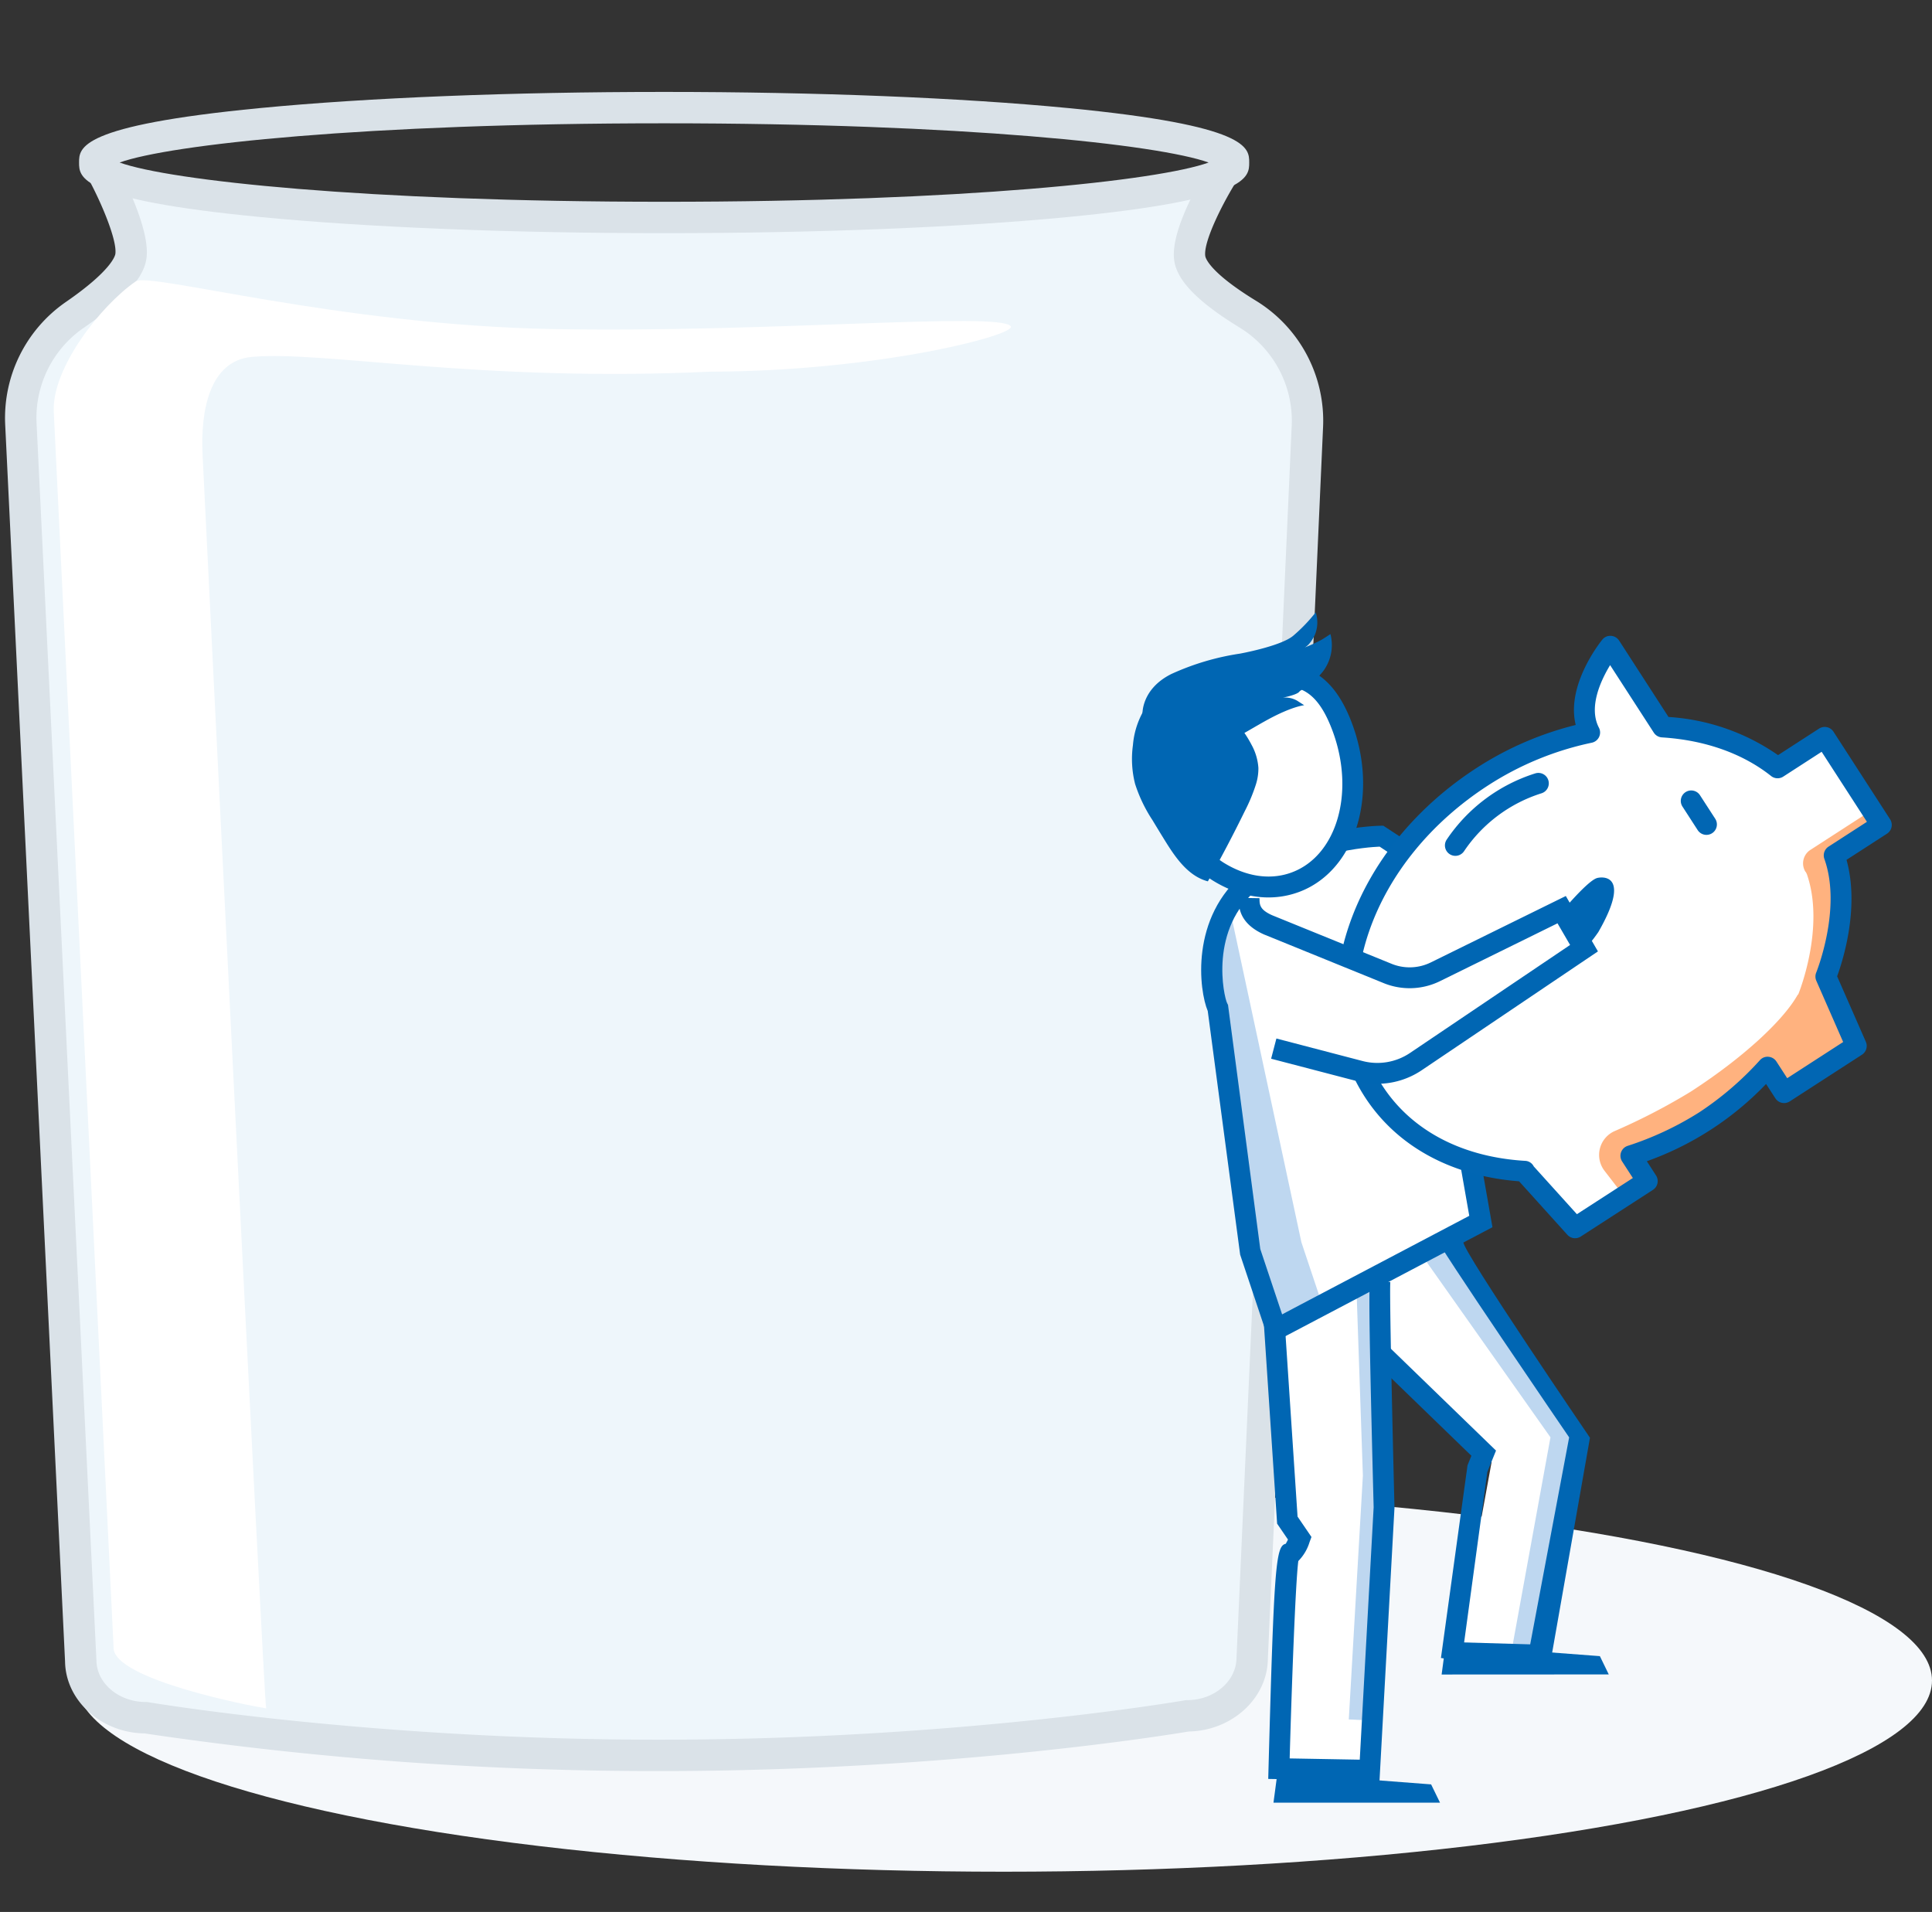 <svg xmlns="http://www.w3.org/2000/svg" xmlns:xlink="http://www.w3.org/1999/xlink" width="384" height="380" viewBox="0 0 384 380"><rect x="0" y="0" width="384" height="380" fill="#333333" stroke="none"/><defs><style>.a{fill:#f7f7f7;}.b{clip-path:url(#a);}.c{fill:#f5f8fb;}.d{fill:#eef6fb;}.d,.f,.g,.h,.j,.k{fill-rule:evenodd;}.e{fill:#dae2e8;}.f{fill:#fff;}.g{fill:#bed7f0;}.h,.i{fill:#0066b3;}.j{fill:#ffb27f;}.k{fill:#0166b3;}</style><clipPath id="a"><rect class="a" width="384" height="380" transform="translate(332 947.883)"/></clipPath></defs><g transform="translate(2490 -9660)"><ellipse class="c" cx="184.5" cy="38" rx="184.5" ry="38" transform="translate(-2475 9956)"/><g transform="translate(-2642.829 9842.396)"><path class="d" d="M170.633-158.727s6.263,11.565,5.6,16.615c-.471,3.546-5.858,8.078-11.254,11.787a24.7,24.7,0,0,0-10.62,21.574l11.9,245.853c.09,6.279,5.87,11.319,12.953,11.31,0,0,44.765,7.592,103.493,7.486,59.2-.106,103.468-7.857,103.468-7.857,7.083-.016,12.841-5.078,12.916-11.36l10.976-244.942a24.829,24.829,0,0,0-11.862-22.292c-5.574-3.409-11-7.573-11.519-11.073-.8-5.424,6.968-17.5,6.968-17.5S367.1-147.389,290.2-148.736c-83.977-1.475-119.569-9.99-119.569-9.99" transform="translate(4.178 10.595)"/><path class="e" d="M284.115,160.159h1.216c56.464-.1,100-7.227,103.743-7.86,8.615-.15,15.658-6.575,15.754-14.438L415.8-106.978a27.958,27.958,0,0,0-13.35-25.093c-9.357-5.727-10.015-8.559-10.062-8.864-.424-2.9,3.631-10.885,6.509-15.364l-5.246-3.372c-1.407,2.18-8.353,13.378-7.433,19.641.583,4,4.707,8.219,12.975,13.284a21.714,21.714,0,0,1,10.374,19.491L398.594,137.684c-.059,4.657-4.457,8.372-9.806,8.381a3.08,3.08,0,0,0-.533.047c-.44.078-44.721,7.707-102.935,7.81-57.7.153-102.523-7.364-102.969-7.442a1.943,1.943,0,0,0-.527-.044h-.012c-5.346,0-9.747-3.69-9.816-8.237l-11.9-245.956a21.728,21.728,0,0,1,9.27-18.855c10.58-7.274,12.249-11.444,12.582-13.945.758-5.764-4.822-16.431-5.951-18.512L170.51-156.1c2.4,4.438,5.614,11.94,5.249,14.725-.044.309-.68,3.259-9.928,9.619a28.019,28.019,0,0,0-11.971,24.3L165.76,138.4c.115,7.757,7.183,14.157,15.8,14.276A692.894,692.894,0,0,0,284.115,160.159Z" transform="translate(0 9.44)"/><path class="e" d="M274.834-136.055c30.327,0,58.85-1.142,80.322-3.213,35.966-3.471,35.966-7.9,35.966-10.826s0-7.352-35.966-10.823c-21.472-2.071-50-3.21-80.322-3.21s-58.853,1.138-80.325,3.21c-35.963,3.468-35.963,7.894-35.963,10.823s0,7.355,35.963,10.826C215.98-137.2,244.507-136.055,274.834-136.055Zm108.225-14.039c-9.925,3.581-48.735,7.8-108.225,7.8s-98.3-4.22-108.225-7.8c9.925-3.578,48.735-7.795,108.225-7.795S373.127-153.671,383.058-150.093Z" transform="translate(9.996)"/></g><path class="f" d="M204.913-117.536c-.412-8.537,1.313-18.611,9.828-19.36,14.329-1.26,45.1,5.09,91.1,2.938,33.346-.059,61-7.345,59.7-9.023-2.277-2.951-48.582,1.351-91.107.552s-80.094-11.331-82.789-9.479c-7.043,4.844-16.721,17.354-16.309,25.894l11.893,245.719c.094,6.276,27.282,11.556,30.317,12-.43-1.117-12.638-249.243-12.638-249.243" transform="translate(-2654.65 9867.825)"/><g transform="translate(-242 177.495)"><g transform="translate(-2023 9608.874)"><g transform="translate(0 0)"><path class="f" d="M83.512,104.327,45.041,124.733l-5.179-13.412L33.47,62.961c-1.24-2.406-3.87-16.844,6.769-25.426S65.977,28.8,65.977,28.8l15,11.6,8.98,5.869L74.938,54.2Z" transform="translate(-14.502 11.315)"/><path class="g" d="M48.712,102.06l-14.3-66.583L31.749,54.042,38.5,103.854l5.177,15.486,8.773-6.1Z" transform="translate(-15.044 18.486)"/><path class="h" d="M53.365,112.088l33.22-.017-1.767-3.634-30.657-2.321Z" transform="translate(8.17 94.349)"/><path class="f" d="M58.07,76.293c-.353.5.8,45.037.8,45.037L56,173.66l-18.022-.319s1.161-42.659,2.074-42.659,2.07-3.111,2.07-3.111l-2.476-3.629L37.59,83.535,71.646,66.508l26.078,40.941-7.86,43.308-16.573-.3,6.952-38.077L58.891,90.748Z" transform="translate(-8.771 51.812)"/><path class="g" d="M45.916,71.486l4.764-1.035c-.263.527.821,39.917.821,39.917l-2.9,49.156-4.135-.205,2.8-48.478Z" transform="translate(-1.382 56.046)"/><path class="h" d="M59.337,171.319l2.98-54.327c-.431-17.087-1.016-42.939-.827-44.815l-1.819-.183-1.92-1.342c-.51.73-.742,1.066.423,46.278L55.415,167.1l-13.931-.249c.4-14.165,1.151-34.915,1.719-39.232a9.16,9.16,0,0,0,2.24-3.781l.373-1-2.765-4.05L40.444,79.438l-4.14.276,2.686,40.479,2.157,3.159a9.153,9.153,0,0,1-.452.85c-1.985.409-2.319,4.459-3.416,44.631l-.056,2.093Z" transform="translate(-10.152 56.263)"/><path class="g" d="M51.417,69.274l4.764-1.035c-.263.527,25.136,36.914,25.136,36.914l-7.86,43.31-4.135-.207,7.769-42.632Z" transform="translate(6.078 53.671)"/><path class="h" d="M75.525,152.35,83.5,107.039S58.21,69.947,58.349,68.2l-1.8-.145L52.761,67c-.309.616,26.6,39.963,26.6,39.963L71.62,148.1l-16.832-.489v4.15Z" transform="translate(7.519 52.344)"/><path class="h" d="M37.25,124.37h33.1l-1.769-3.634L38.046,118.4Z" transform="translate(-9.136 107.539)"/><path class="i" d="M64.239,139.98l-4.109-.559,5.283-38.307.767-1.886L46.938,80.591l2.886-2.981L71.076,98.2l-1.724,4.239Z" transform="translate(1.269 63.734)"/><path class="h" d="M44.018,130.711l44.2-23.261-6.624-37.7-4.088.718,6.1,34.718-37.2,19.58-4.339-12.985-6.413-48.52-.166-.321c-.662-1.284-3.725-14.835,6.228-22.861,9.055-7.306,21.739-8.167,24.078-8.265L93.228,50.006l1.5-3.868-28.2-18.483-.4,0c-.645,0-15.949.261-27.019,9.194-11.131,8.978-9.163,23.67-7.483,27.623l6.442,48.437Z" transform="translate(-16.578 10.086)"/><path class="f" d="M49.577,98.884C37.355,79.986,47.044,52,71.214,36.366a63.131,63.131,0,0,1,21.318-8.773c-3.845-7.381,4.119-17.135,4.119-17.135L107.024,26.5c8.667.543,16.658,3.194,22.855,8.122l9.372-6.06,11.251,17.4-9.372,6.06c3.839,10.745-1.655,24.078-1.655,24.078l6.054,13.792L131.184,99.17l-3.273-5.058a64.739,64.739,0,0,1-12.444,10.7,64.446,64.446,0,0,1-14.739,6.914l3.254,5.033-14.343,9.275L79.547,114.851l.089-.058c-12.572-.728-23.684-6.048-30.059-15.909" transform="translate(-1.576 -8.382)"/><path class="j" d="M115.176,35.156l-.282.183a1.45,1.45,0,0,0,0-.355l9.492-6.139-1.732-2.68-12.2,7.891a3.19,3.19,0,0,0-.948,4.411l.052-.033a1.12,1.12,0,0,0,.11.282l.058.089c3.768,10.724-1.686,23.97-1.686,23.97l-.108.073c-2.887,5.133-10.874,12.541-21.285,19.273a122.686,122.686,0,0,1-15.129,7.835,5.179,5.179,0,0,0-1.981,7.891l3.874,5.027L78.03,99.89l-3.256-5.033a64.507,64.507,0,0,0,14.741-6.914,64.739,64.739,0,0,0,12.444-10.7L105.23,82.3l8.864-5.73,5.483-3.544-6.056-13.794s5.5-13.331,1.655-24.076" transform="translate(24.378 8.487)"/><path class="k" d="M102.2,117.216l-11.12,7.19-8.58-9.5a2,2,0,0,0-1.661-1.1c-12.568-.728-22.666-6.041-28.436-14.965-5.558-8.594-6.483-19.489-2.611-30.682,3.936-11.371,12.327-21.66,23.632-28.969A60.938,60.938,0,0,1,94.042,30.7a2.075,2.075,0,0,0,1.412-2.989c-2.113-4.057.373-9.38,2.227-12.431L106.363,28.7a2.078,2.078,0,0,0,1.614.944c8.555.535,16.056,3.192,21.7,7.676a2.073,2.073,0,0,0,2.416.118l7.63-4.934,9,13.918-7.63,4.932a2.076,2.076,0,0,0-.828,2.441c3.517,9.843-1.57,22.463-1.62,22.591a2.077,2.077,0,0,0,.019,1.622L144,90.185l-11.12,7.192-2.147-3.316a2.068,2.068,0,0,0-1.566-.939,2.016,2.016,0,0,0-1.7.66,62.618,62.618,0,0,1-12.043,10.361,62.361,62.361,0,0,1-14.273,6.688,2.075,2.075,0,0,0-1.085,3.092ZM90.721,129.181a2.082,2.082,0,0,0,1.126-.332l14.343-9.275a2.074,2.074,0,0,0,.616-2.868l-1.827-2.825a61.184,61.184,0,0,0,23.7-15.355l1.842,2.845a2.074,2.074,0,0,0,2.868.616l14.345-9.277a2.076,2.076,0,0,0,.774-2.576L142.8,77.123c1.116-3.045,4.515-13.624,1.867-23.141l8.045-5.2a2.074,2.074,0,0,0,.616-2.868l-11.251-17.4a2.074,2.074,0,0,0-2.868-.616l-8.151,5.272a42.743,42.743,0,0,0-21.77-7.584L99.473,10.407a2.078,2.078,0,0,0-1.626-.944,2.016,2.016,0,0,0-1.721.757c-.326.4-7.257,9.02-5.278,16.952A64.993,64.993,0,0,0,71.17,35.7c-12.079,7.806-21.063,18.85-25.3,31.094-4.3,12.423-3.217,24.6,3.047,34.29,6.35,9.818,17.218,15.756,30.673,16.786L89.182,128.5a2.071,2.071,0,0,0,1.539.684Z" transform="translate(-2.658 -9.457)"/><path class="k" d="M81.387,33.1a2.074,2.074,0,0,0,1.74-3.2L80.1,25.224a2.074,2.074,0,0,0-3.484,2.252l3.024,4.677a2.074,2.074,0,0,0,1.744.948" transform="translate(32.787 6.459)"/><path class="k" d="M55.753,39.079a2.073,2.073,0,0,0,1.726-.919A29.065,29.065,0,0,1,72.873,26.648a2.073,2.073,0,1,0-1.24-3.957,33.241,33.241,0,0,0-17.6,13.159,2.074,2.074,0,0,0,1.721,3.229" transform="translate(8.51 4.65)"/><path class="f" d="M54.184,54.306c10.083-3.756,14.258-17.537,9.326-30.785s-12.9-11.154-22.985-7.4-18.464,7.748-13.53,21S44.1,58.064,54.184,54.306" transform="translate(-21.713 -5.347)"/><path class="h" d="M23.874,25.913a20.1,20.1,0,0,0,.427,7.7,29.434,29.434,0,0,0,3.459,7.211q1.226,2.038,2.476,4.057c2.117,3.42,4.639,7.074,8.53,8.1q3.87-6.866,7.335-13.947a33.941,33.941,0,0,0,2.227-5.353,10.527,10.527,0,0,0,.483-3.233,11.074,11.074,0,0,0-1.363-4.606,22.312,22.312,0,0,0-10.83-10.154C35,14.973,33,14.094,31.179,14.447c-1.842.357-3.347,2-4.426,3.43a16.4,16.4,0,0,0-2.879,8.036" transform="translate(-23.694 -4.185)"/><path class="h" d="M34.457,22.6a54.92,54.92,0,0,1,7.871-3.439c10.755-4,16.268-4.7,20.318,6.176,4.525,12.155.888,24.779-8.1,28.12-4.256,1.587-9.121.867-13.7-2.028A27.867,27.867,0,0,1,30.016,37.49c-2.97-7.976-.8-11.9,4.44-14.891M58.483,56.174c9.324-5.326,12.958-19.105,8.049-32.283C60.59,7.935,49.663,12,40.88,15.274c-8.733,3.246-20.692,7.711-14.752,23.661a32.009,32.009,0,0,0,12.5,16c5.7,3.6,11.861,4.457,17.359,2.408a16.743,16.743,0,0,0,2.5-1.17" transform="translate(-22.791 -6.439)"/><path class="h" d="M64.185,41.137s6.336-7.825,8.46-8.412c1.093-.3,6.867-.79.253,10.728a30.985,30.985,0,0,1-4.525,5.241Z" transform="translate(19.79 15.413)"/><path class="f" d="M33.51,37.342l35.209,13.03L98.548,35.7l4.44,7.655-38.55,26L41.322,63.316" transform="translate(-13.153 18.726)"/><path class="h" d="M61.472,71.714a15.8,15.8,0,0,0,8.833-2.7L105.324,45.4,98.938,34.39l-26.83,13.2a9.523,9.523,0,0,1-7.891.239L40.559,38.21c-2.5-1.122-2.5-2.122-2.5-3.387l-4.148-.062c0,1.665,0,5.011,5.017,7.263l23.707,9.64a13.674,13.674,0,0,0,11.3-.353l23.354-11.49,2.5,4.3L67.985,65.576a11.625,11.625,0,0,1-9.451,1.611l-17.12-4.471-1.049,4.015L57.484,71.2a15.832,15.832,0,0,0,3.988.512" transform="translate(-12.721 17.319)"/></g></g><path class="h" d="M31.39,6.5s-.3-5,5.738-8.016A50.668,50.668,0,0,1,50.734-5.561S58.8-7.02,61.322-9.093a32.4,32.4,0,0,0,4.5-4.678,6.474,6.474,0,0,1-.165,4.46c-1,2.135-2.051,2.538-2.051,2.538A29.272,29.272,0,0,0,67.125-8.4c1.073-.672,1.622-1.053,1.622-1.053a8.651,8.651,0,0,1-1.556,7.518c-2.814,3.42-4.158,3.329-4.651,3.957s-3.246,1.163-3.246,1.163a4.73,4.73,0,0,1,2.9.643l1.342.862s-2.375.212-7.218,2.847-10.687,6.7-15.446,6.714-6.985-2.97-8.069-4.191A8.125,8.125,0,0,1,31.39,6.5Z" transform="translate(-2052.314 9617.978)"/></g></g></svg>